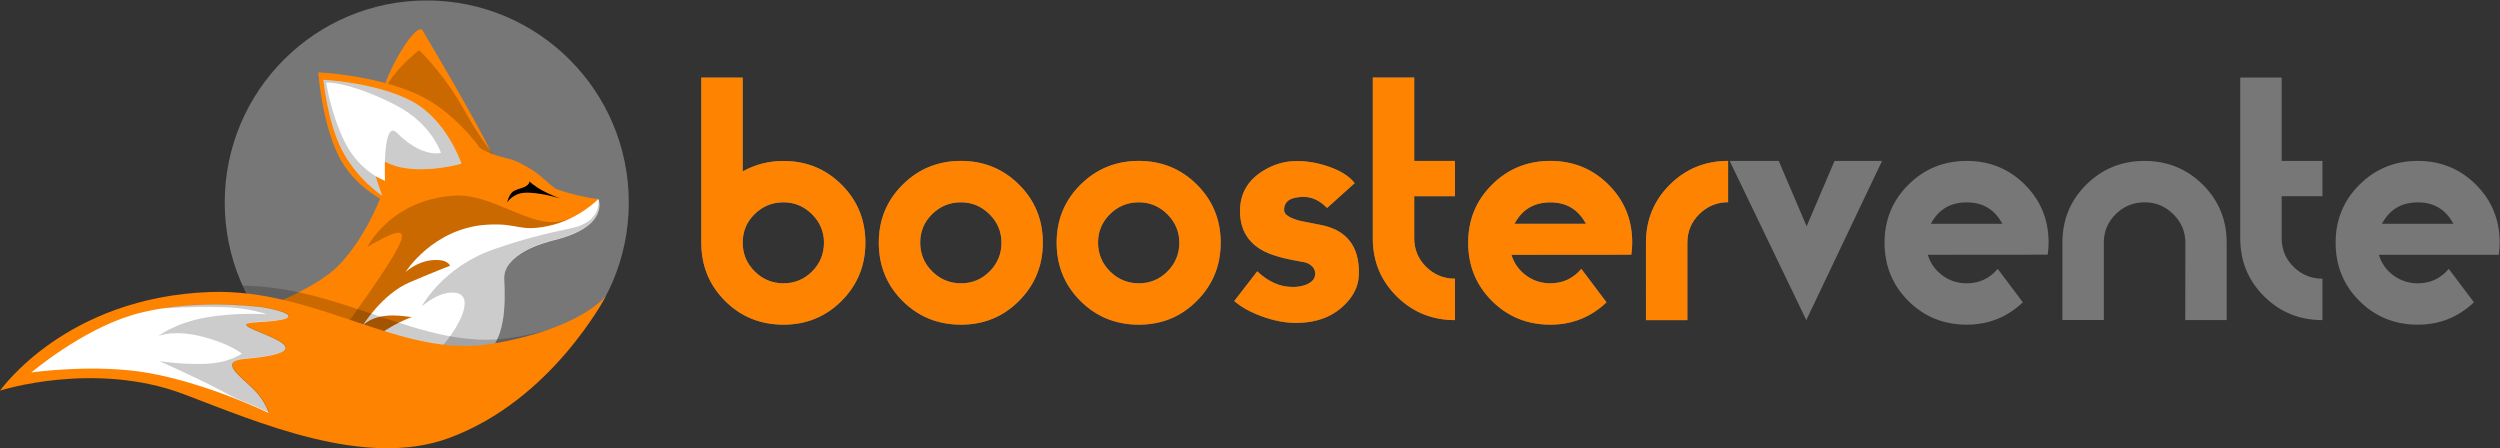 <?xml version="1.0" encoding="utf-8"?>
<!-- Generator: Adobe Illustrator 25.0.0, SVG Export Plug-In . SVG Version: 6.00 Build 0)  -->
<svg version="1.1" id="Calque_1" xmlns="http://www.w3.org/2000/svg" xmlns:xlink="http://www.w3.org/1999/xlink" x="0px" y="0px"
	 viewBox="0 0 4383 785.8" style="enable-background:new 0 0 4383 785.8;" xml:space="preserve">
<rect x="0" y="0" width="4383" height="785.8" fill="#333333" stroke="none"/>
<style type="text/css">
	.st0{fill-rule:evenodd;clip-rule:evenodd;fill:#777777;}
	.st1{fill-rule:evenodd;clip-rule:evenodd;fill:#FE8301;}
	.st2{opacity:0.2;fill-rule:evenodd;clip-rule:evenodd;enable-background:new    ;}
	.st3{fill-rule:evenodd;clip-rule:evenodd;fill:#FFFFFF;}
	.st4{opacity:0.2;clip-path:url(#SVGID_2_);fill-rule:evenodd;clip-rule:evenodd;enable-background:new    ;}
	.st5{fill-rule:evenodd;clip-rule:evenodd;}
	.st6{opacity:0.2;clip-path:url(#SVGID_4_);fill-rule:evenodd;clip-rule:evenodd;enable-background:new    ;}
	.st7{opacity:0.2;clip-path:url(#SVGID_6_);fill-rule:evenodd;clip-rule:evenodd;enable-background:new    ;}
	.st8{clip-path:url(#SVGID_8_);fill-rule:evenodd;clip-rule:evenodd;fill:#777777;}
	.st9{clip-path:url(#SVGID_8_);fill-rule:evenodd;clip-rule:evenodd;fill:#FE8301;}
</style>
<path class="st0" d="M748.2,0.8c195.6,0,354.2,158.6,354.2,354.2S943.8,709.2,748.2,709.2S394,550.6,394,355S552.6,0.8,748.2,0.8z"
	/>
<path class="st1" d="M865,301c0,0,13.3-1.8-15-56C812.6,173.4,740,52,740,52c-14-10.6-71,85.1-75.2,135.5
	C659.2,253.7,666,330,666,330L865,301z"/>
<path class="st2" d="M881,292c0,0-36.6-43.4-66-97c-35.4-64.6-80-107-80-107c0-0.1-66,49.1-70.2,99.5C659.2,253.7,666,330,666,330
	L881,292z"/>
<path class="st1" d="M558,126.9c0,0,97.6,3.7,174.8,39c61.2,28,105.6,89.3,105.6,89.3c-0.1,0,0.4,10.4,54.8,23.5
	c13.7,3.3,40.9,18.2,54.8,30.4c13.6,12,26,22,26,22s18.2,6.5,37,11c18.7,4.5,38,7,38,7s4.1,31.4-20,44c-49.9,26.2-149.2,46.5-154,62
	c-2.3,7.3,18.9,108.2-22,154c-87.7,98.1-270.9,160.8-270.9,160.8L440,548c0,0,110.8-37.4,155-84c46.8-49.3,71.2-115.9,71.2-115.9
	s-48.4-25.2-72.9-75.4C564.1,213.1,558,126.9,558,126.9z"/>
<path class="st2" d="M1049,349c0,0-14.8,27.9-67,39c-53.2,11.3-119.2-49.3-186-45c-111.1,7.1-151.9,90-152,90
	c91.1-53.5,79.4-26.3-34,133c-54.8,77-51.2,190.4-50.8,199.1c0,0.2,0.2,0.4,0.4,0.4l118.1-2.1c0.1,0,0.2,0,0.3-0.1
	c3.6-3.2,92-47.2,151.2-99.2c40.1-35.2,41.7-98.1,38.9-158c-2.4-51.3,86.4-80.8,103.8-85.1C1070.2,396.6,1049,349,1049,349z"/>
<path class="st3" d="M1049,349c0,0-34.8,35.9-87,47c-53.2,11.3-52-5.6-108.7-2c-94.2,6-142.3,82.9-142.3,83c-0.1,0,19.6-18.9,48-21
	c27-2,30,10,30,10c0,0-24.4,9.1-71,29c-48.5,20.8-83,77-83,77c0,0,13.2-18.9,54-19c13.5,0,33.1,3,33,3c0,0-60.9,19.3-111,80
	c-51.4,62.3-54.8,123.5-54.8,131.9c0,0.3,0.3,0.5,0.6,0.4L725,733c0,0,74.7-65,126-110c34-29.8,35.4-83.1,33-134
	c-2-43.5,70.6-63.7,88-68C1070.2,396.6,1049,349,1049,349z"/>
<g>
	<g>
		<g>
			<g>
				<g>
					<defs>
						<path id="SVGID_1_" d="M1049.3,348.4c0,0-34.8,35.9-87,47c-53.2,11.3-52-5.6-108.7-2c-94.2,6-142.3,82.9-142.3,83
							c-0.1,0,19.6-18.9,48-21c27-2,30,10,30,10c0,0-24.4,9.1-71,29c-48.5,20.8-83,77-83,77c0,0,13.2-18.9,54-19c13.5,0,33.1,3,33,3
							c0,0-60.9,19.3-111,80c-53.9,65.3-28.7,130.5-28.7,130.5l142.7-33.5c0,0,74.7-65,126-110c34-29.8,35.4-83.1,33-134
							c-2-43.5,70.6-63.7,88-68C1070.5,396,1049.3,348.4,1049.3,348.4z"/>
					</defs>
					<clipPath id="SVGID_2_">
						<use xlink:href="#SVGID_1_"  style="overflow:visible;"/>
					</clipPath>
					<path class="st4" d="M1049,353c0,0,5.2,35.9-47,47c-53.2,11.3-83.4,18.9-136,37c-89.2,30.7-126,99-126,99
						c1.4,1.5,21.6-20.9,50-23c67.3-4.9-15.8,124.4-99,160c-99.5,42.5-122.7,68.3-138,102c-35,77.1,6,24,6,24l166-66
						c0,0,74.7-65,126-110c34-29.8,35.4-83.1,33-134c-2-43.5,67.6-58.7,85-63C1067.2,401.6,1049,353,1049,353z"/>
				</g>
			</g>
		</g>
	</g>
</g>
<path class="st3" d="M567,140c0,0,90.9,4.1,154,37c62.4,32.6,88,110,88,110s-104,29.8-149-15c-25.8-25.7,10,71,10,71
	s-44.5-28.8-71-81C574,212.7,567,140,567,140z"/>
<path class="st2" d="M567,140c0,0,90.9,4.1,154,37c62.4,32.6,88,110,88,110s-104,29.8-149-15c-25.8-25.7,10,71,10,71
	s-44.5-28.8-71-81C574,212.7,567,140,567,140z"/>
<path class="st3" d="M572,145c14.1-1.4,59.3,6.9,123,40c62.4,32.5,78,83,78,83s-32,9.8-77-35c-25.8-25.7-21,84-21,84
	s-43.5-14.8-70-67C580,200.7,572,145,572,145z"/>
<path class="st5" d="M928,318c0,0,1.6,5.1-9,10c-6.5,3-15.9,4.2-21,9c-6.2,5.9-9,18-9,18s9.5-15.5,30-17c25.5-1.9,63,10,63,10
	s-18.1-6.7-33-15C937.3,326.5,928,318,928,318z"/>
<g>
	<g>
		<g>
			<g>
				<g>
					<defs>
						<path id="SVGID_3_" d="M1099,508c0,0-43.6,58-201,84c-159,26.2-305.5-98.3-494-91C152.4,510.7,40.1,670.5,37,673.8
							c0,0,165.4-53,322,6.2c129.1,48.8,317.2,131.3,465,77C1005.8,690.1,1099,508,1099,508z"/>
					</defs>
					<clipPath id="SVGID_4_">
						<use xlink:href="#SVGID_3_"  style="overflow:visible;"/>
					</clipPath>
					<path class="st6" d="M748.2,0.8c195.6,0,354.2,158.6,354.2,354.2S943.8,709.2,748.2,709.2S394,550.6,394,355
						S552.6,0.8,748.2,0.8z"/>
				</g>
			</g>
		</g>
	</g>
</g>
<path class="st1" d="M1062,519c0,0-43.5,58-201,84c-159,26.2-305.5-98.3-494-91C115.4,521.7,3.1,681.5,0,684.8c0,0,165.4-53,322,6.2
	c129.1,48.8,317.2,131.3,465,77C968.8,701.1,1062,519,1062,519z"/>
<path class="st3" d="M55,653c0,0,87.3-74.2,178-101c100.3-29.6,220-14,220-14c6-1,118.5,20.7-4,27c-82.6,4.2,167,47.6-19,64
	c-48.5,4.3-9,30,15,54c20.2,20.2,26,41,26,41s-106.2-51.5-210-70C166.2,637.1,55,653,55,653z"/>
<g>
	<g>
		<g>
			<g>
				<g>
					<defs>
						<path id="SVGID_5_" d="M56,652.5c0,0,87.3-74.2,178-101c100.3-29.6,220-14,220-14c6-1,118.5,20.7-4,27
							c-82.6,4.2,167,47.6-19,64c-48.5,4.3-9,30,15,54c20.2,20.2,26,41,26,41s-106.2-51.5-210-70C167.2,636.6,56,652.5,56,652.5z"/>
					</defs>
					<clipPath id="SVGID_6_">
						<use xlink:href="#SVGID_5_"  style="overflow:visible;"/>
					</clipPath>
					<path class="st7" d="M279,541c0,0,69.4-4.9,124-2c35.9,1.9,65,12,65,12s-55.1-4-109,6c-52.8,9.8-81,31.8-81,32
						c0,0,26.5-11.5,76,1c49.5,12.5,70,30,70,30s-22.4,17-67,18c-43.4,1-78-5-78-5s63.5,27.8,109,52c54.2,28.9,100,52,100,52l36-200
						c0,0-64.8-16-124-15C336.9,523,279,541,279,541z"/>
				</g>
			</g>
		</g>
	</g>
</g>
<g>
	<defs>
		<path id="SVGID_7_" d="M4380.8,446.7h-210.2c4.6,15,13.2,27.1,25.8,36.3c12.5,9.1,26.7,13.7,42.5,13.7c21.9,0,40-8.4,54.3-25.3
			l44.1,58.6c-27.6,26.2-60.4,39.2-98.4,39.2c-40.5,0-74.6-13.9-102.4-41.6c-27.8-27.7-41.7-61.8-41.7-102.2
			c0-40.1,14-74,41.9-101.7c28-27.7,62-41.6,102.1-41.6c40.1,0,74.1,13.8,101.9,41.5c27.8,27.7,41.7,61.5,41.7,101.5
			C4382.4,432.4,4381.9,439.5,4380.8,446.7z M4238.9,354.8c-28.7,0-49.6,12.5-62.9,37.6h125.3C4288,367.3,4267.2,354.8,4238.9,354.8
			z M3969.5,519.6c-27.9-27.7-41.9-61.6-41.9-101.7V135.9h72.6v146.2h71.5V344h-71.5v73.6c0,19.7,7,36.5,21,50.3
			c14,13.8,30.8,20.7,50.5,20.7v72.6C4031.5,561.2,3997.5,547.3,3969.5,519.6z M3831.4,425.5c0-19.3-7-35.9-21.1-49.9
			s-30.8-20.9-50.2-20.9c-19.8,0-36.7,6.9-50.7,20.6c-14,13.8-21,30.5-21,50.1v135.6h-72.6V425.4c0-40.1,14-74,41.9-101.7
			c27.9-27.7,62-41.6,102.1-41.6c40.1,0,74.2,13.9,102.1,41.6s41.9,61.6,41.9,101.7v135.8h-72.6L3831.4,425.5L3831.4,425.5z
			 M3379.8,446.7c4.6,15,13.3,27.1,25.8,36.3s26.7,13.7,42.5,13.7c21.9,0,40-8.4,54.3-25.3l44.1,58.6
			c-27.6,26.2-60.4,39.2-98.4,39.2c-40.5,0-74.6-13.9-102.4-41.6c-27.8-27.7-41.7-61.8-41.7-102.2c0-40.1,14-74,41.9-101.7
			s62-41.6,102.1-41.6c40.1,0,74.1,13.8,101.9,41.5c27.8,27.7,41.7,61.5,41.7,101.5c0,7.1-0.5,14.3-1.6,21.4L3379.8,446.7
			L3379.8,446.7z M3448.1,354.8c-28.7,0-49.6,12.5-62.9,37.6h125.3C3497.2,367.3,3476.4,354.8,3448.1,354.8z M3032.5,282.2h86
			l48.9,114.5l48.9-114.5h83.3l-132.8,279L3032.5,282.2z M2979.3,375.3c-14,13.8-21,30.5-21,50.2v135.8h-72.6V425.4
			c0-40.1,14-74,41.9-101.7c27.9-27.7,62-41.6,102.1-41.6v72.4C3010.1,354.6,2993.3,361.5,2979.3,375.3z M2649.8,446.7
			c4.6,15,13.3,27.1,25.8,36.3s26.7,13.7,42.5,13.7c21.9,0,40-8.4,54.3-25.3l44.1,58.6c-27.6,26.2-60.4,39.2-98.4,39.2
			c-40.5,0-74.6-13.9-102.4-41.6c-27.8-27.7-41.7-61.8-41.7-102.2c0-40.1,14-74,41.9-101.7s62-41.6,102.1-41.6
			c40.1,0,74.1,13.8,101.9,41.5c27.8,27.7,41.7,61.5,41.7,101.5c0,7.1-0.5,14.3-1.6,21.4L2649.8,446.7L2649.8,446.7z M2718.1,354.8
			c-28.7,0-49.6,12.5-62.9,37.6h125.3C2767.2,367.3,2746.4,354.8,2718.1,354.8z M2448.7,519.6c-27.9-27.7-41.9-61.6-41.9-101.7
			V135.9h72.6v146.2h71.5V344h-71.5v73.6c0,19.7,7,36.5,21,50.3c14,13.8,30.8,20.7,50.5,20.7v72.6
			C2510.7,561.2,2476.7,547.3,2448.7,519.6z M2267.6,566c-16.9-0.4-35.2-4.1-55.1-11.3c-19.9-7.2-36.1-16.1-48.6-26.9l40.3-52.1
			c19.4,18.3,40,27.4,61.8,27.4h1.6c8.9,0,17-1.6,24.2-4.8c9.3-4.3,14-10.4,14-18.3v-2.1c-1.1-8.2-6.6-14.1-16.7-17.7
			c-3.9-0.7-12.4-2.3-25.3-4.8c-16.1-3.2-29.8-7.2-40.9-11.8c-32.6-14-48.9-38.5-48.9-73.6c0-33.7,16.7-59,50-75.8
			c14.7-7.5,30.6-11.5,47.8-11.8c17.9-0.4,36.6,2.7,55.9,9.1c22.2,7.5,38,17.4,47.3,29.6l-48.4,43.5c-12.6-12.9-26.2-19.4-40.9-19.4
			c-22.9,0-34.4,7.5-34.4,22.6v1.1c0,7.2,9.3,13.3,27.9,18.3c1.4,0.4,13.2,2.7,35.5,7c45.2,8.6,67.7,36.3,67.7,83v1.6
			c0,17.2-5.7,32.9-17.2,46.9C2342.5,553.6,2309.9,567.1,2267.6,566z M1996.6,569.2c-40.5,0-74.6-13.9-102.4-41.6
			c-27.8-27.7-41.7-61.8-41.7-102.2c0-40.1,14-74,41.9-101.7c27.9-27.7,62-41.6,102.1-41.6c40.1,0,74.1,13.9,101.9,41.6
			c27.8,27.7,41.7,61.6,41.7,101.7s-13.9,74.1-41.7,102C2070.7,555.3,2036.8,569.2,1996.6,569.2z M2046.6,375.6
			c-14-13.9-30.6-20.9-50-20.9c-19.7,0-36.6,6.9-50.5,20.6s-21,30.4-21,50.1s7,36.4,21,50.4c14,13.9,30.8,20.9,50.5,20.9
			c19.7,0,36.5-7,50.3-20.9c13.8-13.9,20.7-30.7,20.7-50.4C2067.6,406.2,2060.6,389.6,2046.6,375.6z M1684.8,569.2
			c-40.5,0-74.6-13.9-102.4-41.6c-27.8-27.7-41.7-61.8-41.7-102.2c0-40.1,14-74,41.9-101.7c27.9-27.7,62-41.6,102.1-41.6
			c40.1,0,74.1,13.9,101.9,41.6c27.8,27.7,41.7,61.6,41.7,101.7s-13.9,74.1-41.7,102C1758.9,555.3,1725,569.2,1684.8,569.2z
			 M1734.8,375.6c-14-13.9-30.6-20.9-50-20.9c-19.7,0-36.6,6.9-50.5,20.6c-14,13.7-21,30.4-21,50.1s7,36.4,21,50.4
			c14,13.9,30.8,20.9,50.5,20.9c19.7,0,36.5-7,50.3-20.9c13.8-13.9,20.7-30.7,20.7-50.4C1755.8,406.2,1748.8,389.6,1734.8,375.6z
			 M1373.6,569.2c-40.5,0-74.6-13.9-102.4-41.6c-27.8-27.7-41.7-61.8-41.7-102.3V136h72.6v164.5c21.9-12.2,45.7-18.3,71.5-18.3
			c40.1,0,74.1,13.9,101.9,41.6c27.8,27.7,41.7,61.6,41.7,101.7s-13.9,74-41.7,102C1447.7,555.3,1413.7,569.2,1373.6,569.2z
			 M1423.6,375.6c-14-13.9-30.6-20.9-50-20.9c-19.7,0-36.6,6.9-50.5,20.6c-14,13.7-21,30.4-21,50.1s7,36.4,21,50.4
			c14,13.9,30.8,20.9,50.5,20.9c19.7,0,36.5-7,50.3-20.9c13.8-13.9,20.7-30.7,20.7-50.4C1444.6,406.2,1437.6,389.6,1423.6,375.6z"/>
	</defs>
	<clipPath id="SVGID_8_">
		<use xlink:href="#SVGID_7_"  style="overflow:visible;"/>
	</clipPath>
	<rect x="1204" y="113.6" class="st8" width="3191.6" height="458.4"/>
	<rect x="1229.5" y="121" class="st9" width="1803" height="448.2"/>
</g>
</svg>
